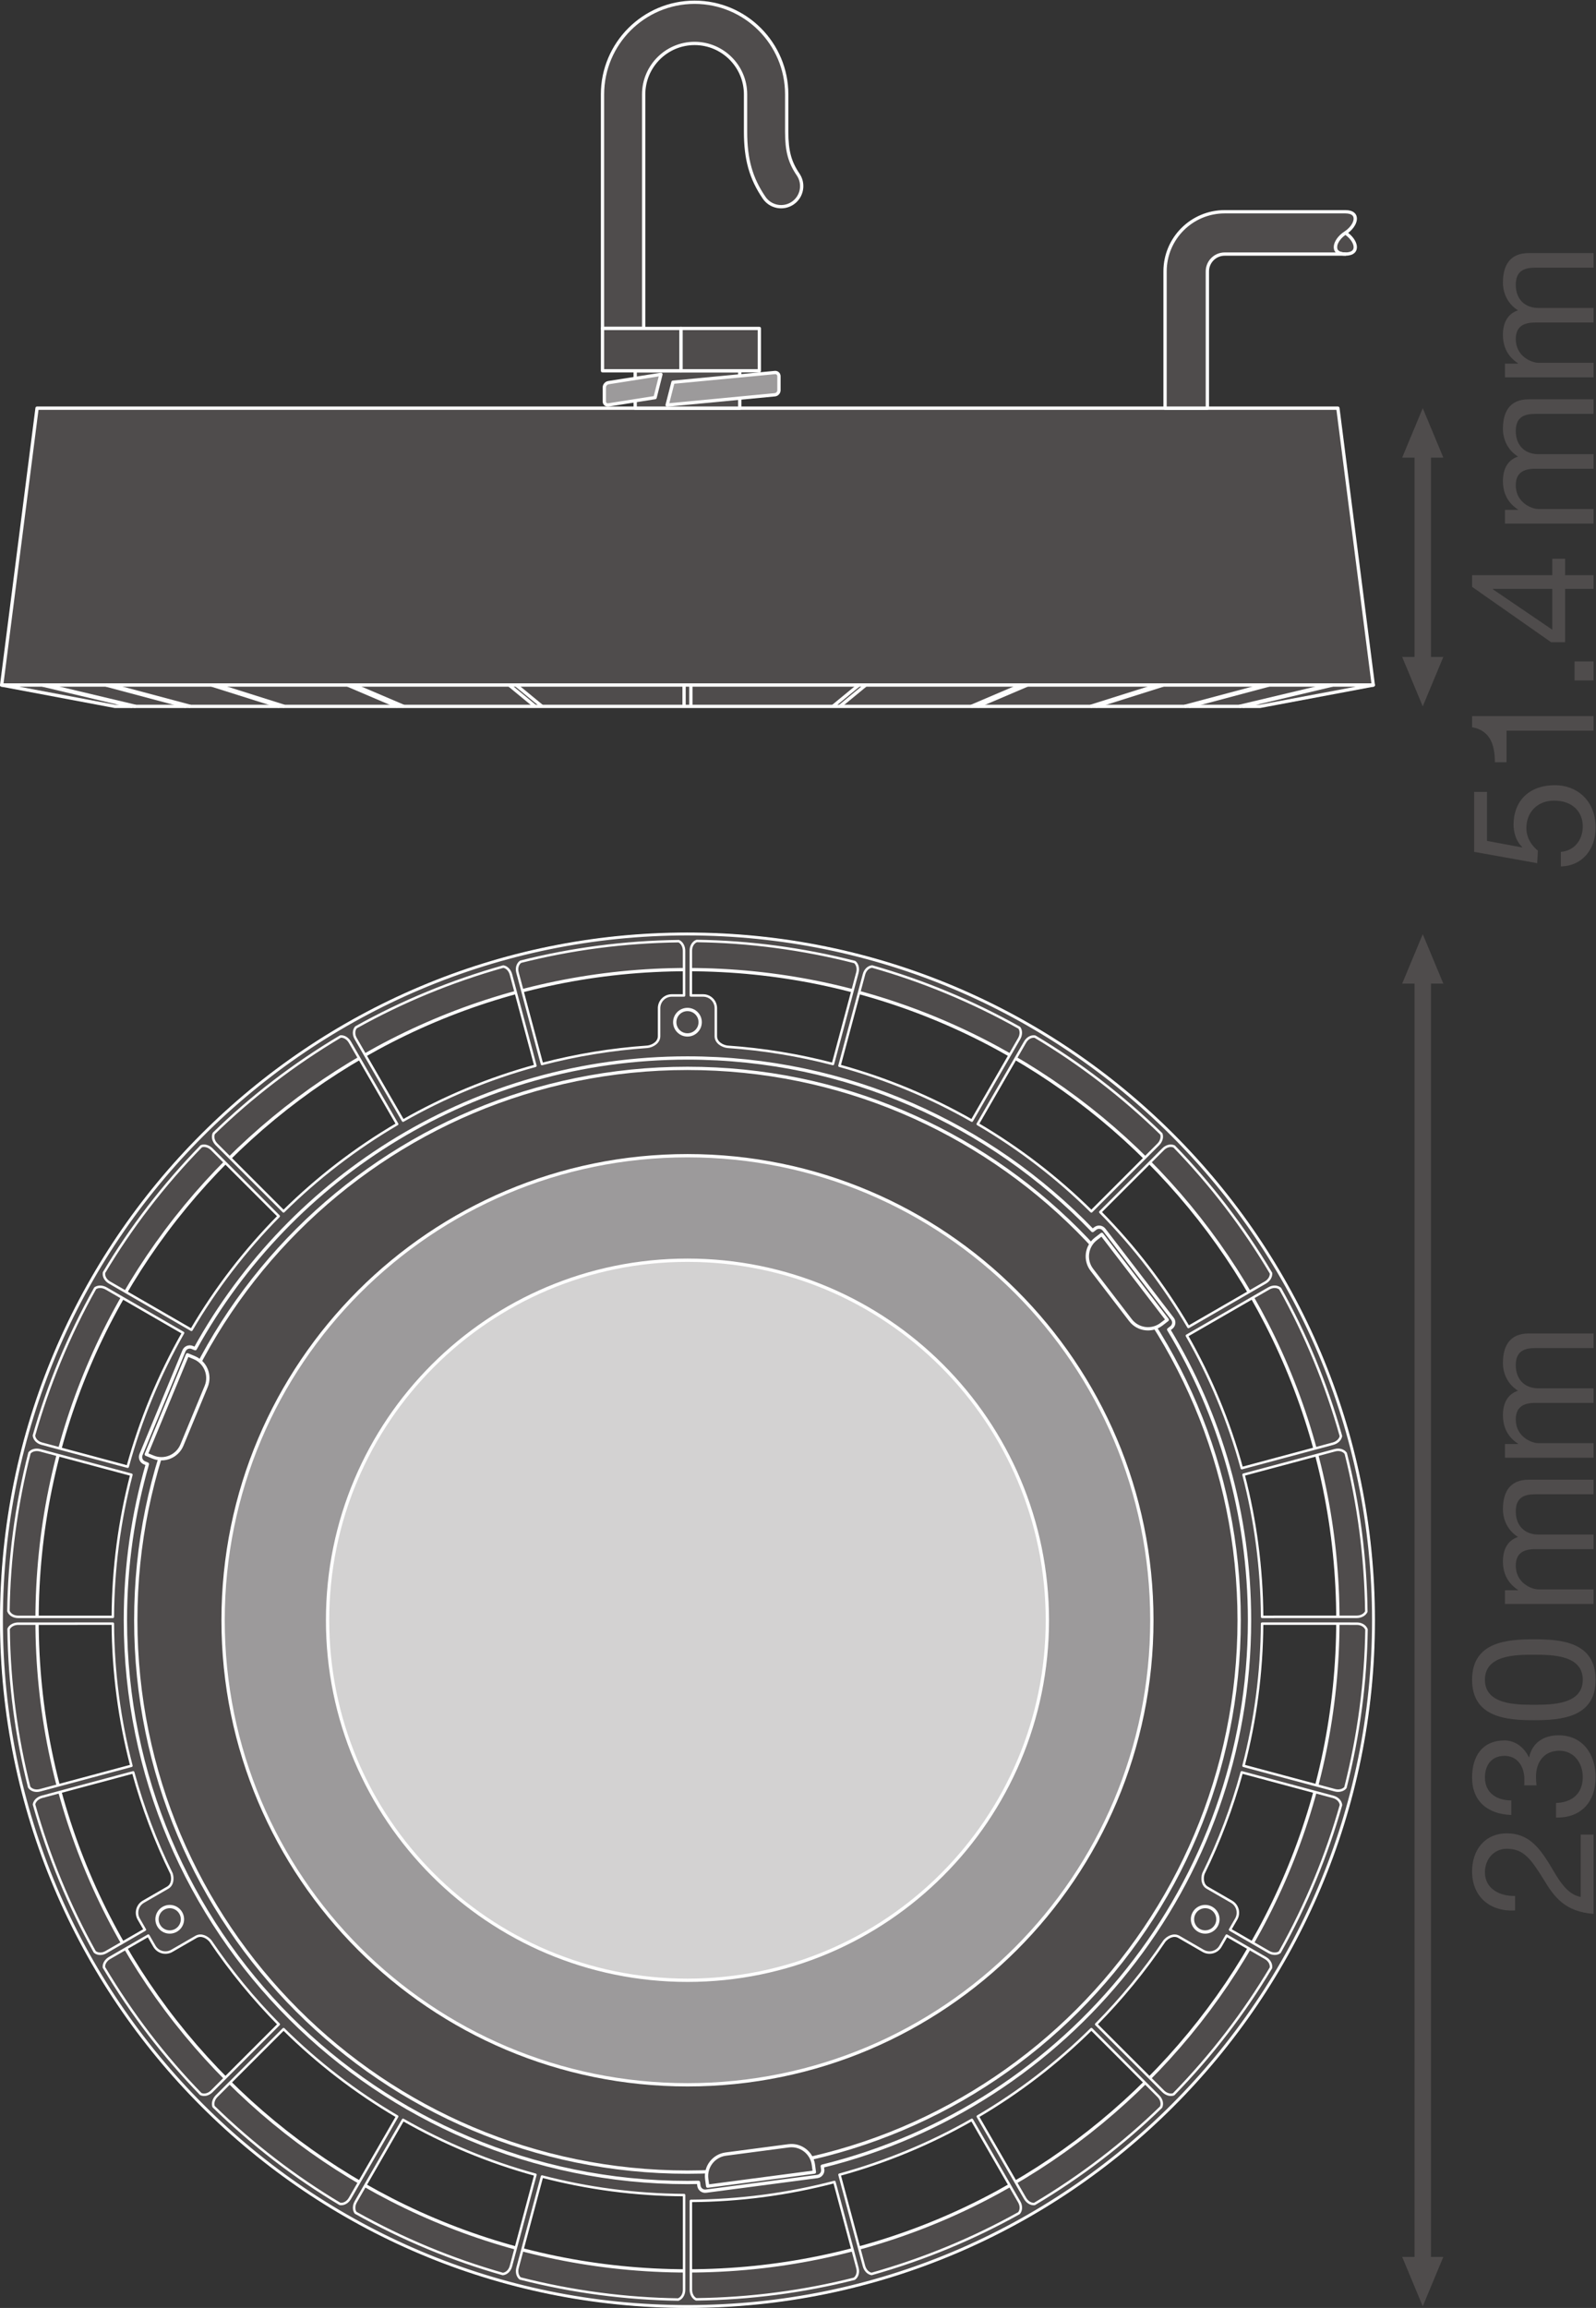 <?xml version="1.0" encoding="UTF-8" standalone="no"?>
<svg
   xmlns:dc="http://purl.org/dc/elements/1.1/"
   xmlns:cc="http://creativecommons.org/ns#"
   xmlns:rdf="http://www.w3.org/1999/02/22-rdf-syntax-ns#"
   xmlns:svg="http://www.w3.org/2000/svg"
   xmlns="http://www.w3.org/2000/svg"
   viewBox="0 0 366.24 529.427"
   height="529.427"
   width="366.24"
   xml:space="preserve"
   id="svg2"
   version="1.1"><rect x="0" y="0" width="366.24" height="529.427" fill="#333333" stroke="none"/><defs
     id="defs6" /><g
     transform="matrix(1.333,0,0,-1.333,0,529.427)"
     id="g10"><g
       transform="scale(0.1)"
       id="g12"><path
         id="path14"
         style="fill:#4f4c4c;fill-opacity:1;fill-rule:nonzero;stroke:none"
         d="m 2315.96,3570.88 c -19.17,-12.34 -26.25,-36.42 0,-36.42 26.25,0 19.17,24.08 0,36.42" /><path
         id="path16"
         style="fill:none;stroke:#ffffff;stroke-width:5.669;stroke-linecap:butt;stroke-linejoin:round;stroke-miterlimit:10;stroke-dasharray:none;stroke-opacity:1"
         d="m 2315.96,3570.88 c -19.17,-12.34 -26.25,-36.42 0,-36.42 26.25,0 19.17,24.08 0,36.42 z" /><path
         id="path18"
         style="fill:#4f4c4c;fill-opacity:1;fill-rule:nonzero;stroke:none"
         d="M 2484.66,87.871 2449.25,2.828 2413.82,87.871 h 70.84 v 0 0" /><path
         id="path20"
         style="fill:#4f4c4c;fill-opacity:1;fill-rule:nonzero;stroke:none"
         d="m 2484.66,2279.04 -35.41,85.04 -35.43,-85.04 h 70.84 v 0 0" /><path
         id="path22"
         style="fill:none;stroke:#4f4c4c;stroke-width:28.347;stroke-linecap:butt;stroke-linejoin:round;stroke-miterlimit:3.864;stroke-dasharray:none;stroke-opacity:1"
         d="M 2449.25,2300.15 V 66.75" /><path
         id="path24"
         style="fill:#4f4c4c;fill-opacity:1;fill-rule:nonzero;stroke:none"
         d="m 2484.66,2841.16 -35.41,-85.04 -35.43,85.04 h 70.84 v 0 0" /><path
         id="path26"
         style="fill:#4f4c4c;fill-opacity:1;fill-rule:nonzero;stroke:none"
         d="m 2484.66,3184.25 -35.41,85.04 -35.43,-85.04 h 70.84 v 0 0" /><path
         id="path28"
         style="fill:none;stroke:#4f4c4c;stroke-width:28.347;stroke-linecap:butt;stroke-linejoin:round;stroke-miterlimit:3.864;stroke-dasharray:none;stroke-opacity:1"
         d="M 2449.25,3205.37 V 2820.04" /><path
         id="path30"
         style="fill:#4f4c4c;fill-opacity:1;fill-rule:nonzero;stroke:none"
         d="M 1183.45,63.77 C 565.039,63.77 63.781,565.07 63.781,1183.45 c 0,618.36 501.258,1119.68 1119.669,1119.68 618.39,0 1119.69,-501.32 1119.69,-1119.68 0,-618.38 -501.3,-1119.68 -1119.69,-1119.68 z m 0,2300.311 C 531.387,2364.08 2.832,1835.47 2.832,1183.45 2.832,531.422 531.387,2.828 1183.45,2.828 c 652.04,0 1180.64,528.594 1180.64,1180.622 0,652.02 -528.6,1180.63 -1180.64,1180.63" /><path
         id="path32"
         style="fill:none;stroke:#ffffff;stroke-width:5.669;stroke-linecap:butt;stroke-linejoin:round;stroke-miterlimit:10;stroke-dasharray:none;stroke-opacity:1"
         d="M 1183.45,63.77 C 565.039,63.77 63.781,565.07 63.781,1183.45 c 0,618.36 501.258,1119.68 1119.669,1119.68 618.39,0 1119.69,-501.32 1119.69,-1119.68 0,-618.38 -501.3,-1119.68 -1119.69,-1119.68 z m 0,2300.311 C 531.387,2364.08 2.832,1835.47 2.832,1183.45 2.832,531.422 531.387,2.828 1183.45,2.828 c 652.04,0 1180.64,528.594 1180.64,1180.622 0,652.02 -528.6,1180.63 -1180.64,1180.63 z" /><path
         id="path34"
         style="fill:#4f4c4c;fill-opacity:1;fill-rule:nonzero;stroke:none"
         d="m 2297.83,890.949 -157.14,42.071 c 20.41,78.19 31.49,160.14 31.98,244.61 l 163.18,-0.06 c 7.47,0 14.19,-3.77 16.56,-10 -1.32,-89.98 -13.13,-181.179 -36.27,-272.121 -4.02,-4.801 -11.4,-6.34 -18.31,-4.5 z m -94.82,-278.84 c -5.13,-3.597 -12.66,-3.187 -18.85,0.391 l -66.63,38.441 10.54,18.25 c 6.03,10.469 2.46,23.86 -8.01,29.911 0,0 -32.01,18.468 -41.76,24.097 -8.55,4.942 -9.29,16 -6.64,24.223 27.24,55.379 49.38,113.699 65.99,174.308 l 157.41,-42.218 c 7.22,-1.934 12.73,-7.313 13.42,-13.942 C 2283.92,779 2248.89,693.961 2203.01,612.109 Z M 2020.4,367.699 c -5.89,-2.16 -13.06,0.192 -18.11,5.242 l -115.24,115.188 c 43.46,43.973 82.87,91.922 117.52,143.371 5.67,6.738 16.01,12.219 24.88,7.09 9.75,-5.629 41.76,-24.102 41.76,-24.102 10.47,-6.047 23.85,-2.457 29.88,8.012 l 10.57,18.289 66.86,-38.629 c 6.47,-3.73 10.41,-10.351 9.35,-16.93 C 2141.74,507.961 2085.9,434.879 2020.4,367.699 Z m -21.58,-22.039 c -64.56,-62.711 -137.41,-118.851 -218.07,-166.781 -6.24,-0.559 -12.56,3.562 -16.14,9.762 l -81.39,140.89 c 71.42,41.879 137.04,92.52 195.56,150.348 L 1994.17,364.43 c 5.28,-5.27 7.37,-12.7 4.65,-18.77 z M 1754.2,163.18 c -78.58,-43.871 -163.49,-79.231 -253.8,-104.66 -6.17,1.082 -11.21,6.68 -13.07,13.59 l -42.14,157.172 c 80.53,22.039 156.95,53.981 227.89,94.469 l 81.49,-141.23 c 3.74,-6.469 3.83,-14.18 -0.37,-19.34 z M 1470.68,50.219 c -87.25,-22.027 -178.41,-34.207 -272.23,-35.398 -5.69,2.641 -9.1,9.359 -9.1,16.508 l -0.03,152.902 c 41.15,0.309 82.72,3.059 124.59,8.559 41.84,5.52 82.71,13.602 122.53,23.981 l 39.61,-147.969 c 1.94,-7.199 0.03,-14.672 -5.37,-18.582 z M 1189.31,2335.86 c 0.01,7.46 3.78,14.17 10.02,16.53 89.98,-1.29 181.17,-13.13 272.11,-36.26 4.8,-4.02 6.37,-11.39 4.5,-18.3 l -42.07,-157.18 c -58.57,15.28 -119.23,25.37 -181.5,29.66 -8.99,1.05 -20.08,7.38 -20.08,18.23 0,11.25 0,48.2 0,48.2 0,12.09 -9.79,21.89 -21.88,21.89 h -21.12 z m 312.02,-27.41 c 86.58,-24.54 171.6,-59.57 253.46,-105.45 3.59,-5.13 3.2,-12.65 -0.4,-18.84 l -81.31,-140.95 c -70.94,40.48 -147.4,72.39 -227.93,94.43 l 42.22,157.43 c 1.95,7.21 7.32,12.72 13.96,13.38 z m 280.34,-120.6 c 77.28,-46.12 150.34,-101.96 217.53,-167.46 2.14,-5.89 -0.19,-13.05 -5.25,-18.11 l -115.17,-115.22 c -58.52,57.82 -124.21,108.38 -195.63,150.26 l 81.58,141.21 c 3.75,6.47 10.36,10.39 16.94,9.32 z m 239.58,-189.06 c 62.71,-64.55 118.83,-137.39 166.77,-218.05 0.54,-6.24 -3.56,-12.56 -9.76,-16.13 l -132.38,-76.48 c -20.83,35.5 -44,70.13 -69.71,103.62 -25.7,33.49 -53.15,64.84 -82.04,94.14 l 108.34,108.29 c 5.28,5.27 12.7,7.36 18.78,4.61 z m 182.48,-244.61 c 43.86,-78.59 79.22,-163.47 104.65,-253.79 -1.09,-6.18 -6.69,-11.21 -13.59,-13.05 l -157.06,-42.13 c -22.05,80.54 -54.03,156.96 -94.52,227.9 l 141.18,81.46 c 6.47,3.73 14.17,3.82 19.34,-0.39 z m 148.35,-555.75 c -2.65,-5.68 -9.37,-9.09 -16.51,-9.08 l -162.88,-0.06 c -0.49,84.48 -11.59,166.44 -31.99,244.63 l 157.41,42.12 c 7.2,1.93 14.67,0.03 18.58,-5.38 22.01,-87.26 34.21,-178.4 35.39,-272.23 z M 1177.6,31.051 c 0,-7.461 -3.77,-14.18 -10,-16.562 -89.99,1.312 -181.194,13.133 -272.131,36.273 -4.805,4.02 -6.367,11.387 -4.512,18.309 l 42.07,157.11 c 78.183,-20.399 160.133,-31.442 244.603,-31.93 z M 865.586,58.422 C 779.004,82.969 693.965,118 612.117,163.879 c -3.601,5.141 -3.199,12.672 0.383,18.859 l 81.367,140.992 c 70.938,-40.492 147.356,-72.429 227.879,-94.46 L 879.531,71.832 C 877.605,64.621 872.227,59.121 865.586,58.422 Z M 585.234,179.031 C 507.961,225.148 434.883,280.988 367.703,346.5 c -2.156,5.891 0.188,13.059 5.246,18.109 L 488.164,479.852 C 546.68,422.031 612.305,371.391 683.711,329.52 L 602.188,188.371 c -3.731,-6.473 -10.352,-10.391 -16.954,-9.34 z M 345.652,368.082 c -62.703,64.547 -118.836,137.398 -166.765,218.066 -0.567,6.25 3.554,12.571 9.746,16.141 l 66.633,38.481 10.554,-18.27 c 6.035,-10.469 19.414,-14.059 29.883,-8.012 0,0 32.012,18.473 41.758,24.102 8.894,5.14 19.25,-0.371 24.91,-7.141 34.649,-51.429 74.067,-99.379 117.5,-143.34 L 364.453,372.719 c -5.281,-5.278 -12.695,-7.36 -18.801,-4.637 z M 163.176,612.711 c -43.867,78.57 -79.231,163.48 -104.649,253.789 1.062,6.191 6.688,11.219 13.59,13.082 l 157.168,42.109 c 16.594,-60.562 38.723,-118.851 65.942,-174.191 2.671,-8.23 1.968,-19.34 -6.614,-24.301 -9.746,-5.629 -41.758,-24.097 -41.758,-24.097 -10.468,-6.051 -14.042,-19.442 -8.007,-29.911 l 10.554,-18.281 -66.875,-38.59 c -6.472,-3.742 -14.168,-3.832 -19.351,0.391 z M 14.824,1168.45 c 2.637,5.72 9.367,9.1 16.516,9.11 l 162.918,0.02 c 0.488,-84.46 11.562,-166.4 31.972,-244.592 L 68.82,890.84 c -7.226,-1.942 -14.68,-0.031 -18.598,5.39 -22.039,87.239 -34.227,178.4 -35.398,272.22 z m 35.938,302.98 c 4.024,4.84 11.406,6.37 18.312,4.52 l 157.137,-42.09 c -20.398,-78.18 -31.484,-160.12 -31.973,-244.59 l -163.172,0.02 c -7.481,0 -14.191,3.78 -16.562,10.02 1.285,89.98 13.102,181.19 36.258,272.12 z m 113.125,283.35 c 5.144,3.62 12.676,3.19 18.867,-0.37 l 132.422,-76.44 c -20.313,-35.79 -38.711,-73.16 -54.883,-112.16 -16.145,-38.99 -29.563,-78.44 -40.488,-118.12 l -147.961,39.67 c -7.227,1.93 -12.723,7.31 -13.406,13.95 24.539,86.59 59.559,171.63 105.45,253.47 z m 182.617,244.41 c 5.906,2.17 13.066,-0.19 18.125,-5.23 l 115.195,-115.19 c -57.832,-58.5 -108.386,-124.18 -150.261,-195.58 l -141.184,81.52 c -6.477,3.73 -10.399,10.36 -9.336,16.95 46.113,77.28 101.953,150.37 167.461,217.53 z m 21.594,22.04 c 64.539,62.72 137.39,118.86 218.054,166.79 6.27,0.56 12.578,-3.57 16.153,-9.75 l 81.394,-140.98 c -71.394,-41.87 -137.066,-92.43 -195.574,-150.24 l -115.398,115.4 c -5.286,5.28 -7.368,12.7 -4.629,18.78 z m 244.617,182.49 c 78.574,43.87 163.476,79.24 253.789,104.66 6.211,-1.08 11.23,-6.7 13.086,-13.6 l 42.109,-157.16 c -80.515,-22.03 -156.953,-53.94 -227.883,-94.41 l -81.492,141.16 c -3.738,6.48 -3.828,14.18 0.391,19.35 z m 283.523,112.95 c 87.246,22.04 178.402,34.2 272.222,35.4 5.68,-2.64 9.11,-9.35 9.09,-16.52 l 0.02,-76.92 h -21.09 c -12.09,0 -21.88,-9.8 -21.88,-21.89 0,0 0,-36.95 0,-48.2 0,-10.85 -11.09,-17.18 -20.08,-18.23 -62.27,-4.29 -122.95,-14.39 -181.532,-29.67 L 890.84,2298.1 c -1.914,7.21 -0.02,14.68 5.398,18.57 z m 287.212,47.41 C 531.387,2364.08 2.832,1835.47 2.832,1183.45 2.832,531.422 531.387,2.828 1183.45,2.828 c 652.04,0 1180.64,528.594 1180.64,1180.622 0,652.02 -528.6,1180.63 -1180.64,1180.63" /><path
         id="path36"
         style="fill:none;stroke:#ffffff;stroke-width:4.252;stroke-linecap:butt;stroke-linejoin:round;stroke-miterlimit:10;stroke-dasharray:none;stroke-opacity:1"
         d="m 2297.83,890.949 -157.14,42.071 c 20.41,78.19 31.49,160.14 31.98,244.61 l 163.18,-0.06 c 7.47,0 14.19,-3.77 16.56,-10 -1.32,-89.98 -13.13,-181.179 -36.27,-272.121 -4.02,-4.801 -11.4,-6.34 -18.31,-4.5 z m -94.82,-278.84 c -5.13,-3.597 -12.66,-3.187 -18.85,0.391 l -66.63,38.441 10.54,18.25 c 6.03,10.469 2.46,23.86 -8.01,29.911 0,0 -32.01,18.468 -41.76,24.097 -8.55,4.942 -9.29,16 -6.64,24.223 27.24,55.379 49.38,113.699 65.99,174.308 l 157.41,-42.218 c 7.22,-1.934 12.73,-7.313 13.42,-13.942 C 2283.92,779 2248.89,693.961 2203.01,612.109 Z M 2020.4,367.699 c -5.89,-2.16 -13.06,0.192 -18.11,5.242 l -115.24,115.188 c 43.46,43.973 82.87,91.922 117.52,143.371 5.67,6.738 16.01,12.219 24.88,7.09 9.75,-5.629 41.76,-24.102 41.76,-24.102 10.47,-6.047 23.85,-2.457 29.88,8.012 l 10.57,18.289 66.86,-38.629 c 6.47,-3.73 10.41,-10.351 9.35,-16.93 C 2141.74,507.961 2085.9,434.879 2020.4,367.699 Z m -21.58,-22.039 c -64.56,-62.711 -137.41,-118.851 -218.07,-166.781 -6.24,-0.559 -12.56,3.562 -16.14,9.762 l -81.39,140.89 c 71.42,41.879 137.04,92.52 195.56,150.348 L 1994.17,364.43 c 5.28,-5.27 7.37,-12.7 4.65,-18.77 z M 1754.2,163.18 c -78.58,-43.871 -163.49,-79.231 -253.8,-104.66 -6.17,1.082 -11.21,6.68 -13.07,13.59 l -42.14,157.172 c 80.53,22.039 156.95,53.981 227.89,94.469 l 81.49,-141.23 c 3.74,-6.469 3.83,-14.18 -0.37,-19.34 z M 1470.68,50.219 c -87.25,-22.027 -178.41,-34.207 -272.23,-35.398 -5.69,2.641 -9.1,9.359 -9.1,16.508 l -0.03,152.902 c 41.15,0.309 82.72,3.059 124.59,8.559 41.84,5.52 82.71,13.602 122.53,23.981 l 39.61,-147.969 c 1.94,-7.199 0.03,-14.672 -5.37,-18.582 z M 1189.31,2335.86 c 0.01,7.46 3.78,14.17 10.02,16.53 89.98,-1.29 181.17,-13.13 272.11,-36.26 4.8,-4.02 6.37,-11.39 4.5,-18.3 l -42.07,-157.18 c -58.57,15.28 -119.23,25.37 -181.5,29.66 -8.99,1.05 -20.08,7.38 -20.08,18.23 0,11.25 0,48.2 0,48.2 0,12.09 -9.79,21.89 -21.88,21.89 h -21.12 z m 312.02,-27.41 c 86.58,-24.54 171.6,-59.57 253.46,-105.45 3.59,-5.13 3.2,-12.65 -0.4,-18.84 l -81.31,-140.95 c -70.94,40.48 -147.4,72.39 -227.93,94.43 l 42.22,157.43 c 1.95,7.21 7.32,12.72 13.96,13.38 z m 280.34,-120.6 c 77.28,-46.12 150.34,-101.96 217.53,-167.46 2.14,-5.89 -0.19,-13.05 -5.25,-18.11 l -115.17,-115.22 c -58.52,57.82 -124.21,108.38 -195.63,150.26 l 81.58,141.21 c 3.75,6.47 10.36,10.39 16.94,9.32 z m 239.58,-189.06 c 62.71,-64.55 118.83,-137.39 166.77,-218.05 0.54,-6.24 -3.56,-12.56 -9.76,-16.13 l -132.38,-76.48 c -20.83,35.5 -44,70.13 -69.71,103.62 -25.7,33.49 -53.15,64.84 -82.04,94.14 l 108.34,108.29 c 5.28,5.27 12.7,7.36 18.78,4.61 z m 182.48,-244.61 c 43.86,-78.59 79.22,-163.47 104.65,-253.79 -1.09,-6.18 -6.69,-11.21 -13.59,-13.05 l -157.06,-42.13 c -22.05,80.54 -54.03,156.96 -94.52,227.9 l 141.18,81.46 c 6.47,3.73 14.17,3.82 19.34,-0.39 z m 148.35,-555.75 c -2.65,-5.68 -9.37,-9.09 -16.51,-9.08 l -162.88,-0.06 c -0.49,84.48 -11.59,166.44 -31.99,244.63 l 157.41,42.12 c 7.2,1.93 14.67,0.03 18.58,-5.38 22.01,-87.26 34.21,-178.4 35.39,-272.23 z M 1177.6,31.051 c 0,-7.461 -3.77,-14.18 -10,-16.562 -89.99,1.312 -181.194,13.133 -272.131,36.273 -4.805,4.02 -6.367,11.387 -4.512,18.309 l 42.07,157.11 c 78.183,-20.399 160.133,-31.442 244.603,-31.93 z M 865.586,58.422 C 779.004,82.969 693.965,118 612.117,163.879 c -3.601,5.141 -3.199,12.672 0.383,18.859 l 81.367,140.992 c 70.938,-40.492 147.356,-72.429 227.879,-94.46 L 879.531,71.832 C 877.605,64.621 872.227,59.121 865.586,58.422 Z M 585.234,179.031 C 507.961,225.148 434.883,280.988 367.703,346.5 c -2.156,5.891 0.188,13.059 5.246,18.109 L 488.164,479.852 C 546.68,422.031 612.305,371.391 683.711,329.52 L 602.188,188.371 c -3.731,-6.473 -10.352,-10.391 -16.954,-9.34 z M 345.652,368.082 c -62.703,64.547 -118.836,137.398 -166.765,218.066 -0.567,6.25 3.554,12.571 9.746,16.141 l 66.633,38.481 10.554,-18.27 c 6.035,-10.469 19.414,-14.059 29.883,-8.012 0,0 32.012,18.473 41.758,24.102 8.894,5.14 19.25,-0.371 24.91,-7.141 34.649,-51.429 74.067,-99.379 117.5,-143.34 L 364.453,372.719 c -5.281,-5.278 -12.695,-7.36 -18.801,-4.637 z M 163.176,612.711 c -43.867,78.57 -79.231,163.48 -104.649,253.789 1.062,6.191 6.688,11.219 13.59,13.082 l 157.168,42.109 c 16.594,-60.562 38.723,-118.851 65.942,-174.191 2.671,-8.23 1.968,-19.34 -6.614,-24.301 -9.746,-5.629 -41.758,-24.097 -41.758,-24.097 -10.468,-6.051 -14.042,-19.442 -8.007,-29.911 l 10.554,-18.281 -66.875,-38.59 c -6.472,-3.742 -14.168,-3.832 -19.351,0.391 z M 14.824,1168.45 c 2.637,5.72 9.367,9.1 16.516,9.11 l 162.918,0.02 c 0.488,-84.46 11.562,-166.4 31.972,-244.592 L 68.82,890.84 c -7.226,-1.942 -14.68,-0.031 -18.598,5.39 -22.039,87.239 -34.227,178.4 -35.398,272.22 z m 35.938,302.98 c 4.024,4.84 11.406,6.37 18.312,4.52 l 157.137,-42.09 c -20.398,-78.18 -31.484,-160.12 -31.973,-244.59 l -163.172,0.02 c -7.481,0 -14.191,3.78 -16.562,10.02 1.285,89.98 13.102,181.19 36.258,272.12 z m 113.125,283.35 c 5.144,3.62 12.676,3.19 18.867,-0.37 l 132.422,-76.44 c -20.313,-35.79 -38.711,-73.16 -54.883,-112.16 -16.145,-38.99 -29.563,-78.44 -40.488,-118.12 l -147.961,39.67 c -7.227,1.93 -12.723,7.31 -13.406,13.95 24.539,86.59 59.559,171.63 105.45,253.47 z m 182.617,244.41 c 5.906,2.17 13.066,-0.19 18.125,-5.23 l 115.195,-115.19 c -57.832,-58.5 -108.386,-124.18 -150.261,-195.58 l -141.184,81.52 c -6.477,3.73 -10.399,10.36 -9.336,16.95 46.113,77.28 101.953,150.37 167.461,217.53 z m 21.594,22.04 c 64.539,62.72 137.39,118.86 218.054,166.79 6.27,0.56 12.578,-3.57 16.153,-9.75 l 81.394,-140.98 c -71.394,-41.87 -137.066,-92.43 -195.574,-150.24 l -115.398,115.4 c -5.286,5.28 -7.368,12.7 -4.629,18.78 z m 244.617,182.49 c 78.574,43.87 163.476,79.24 253.789,104.66 6.211,-1.08 11.23,-6.7 13.086,-13.6 l 42.109,-157.16 c -80.515,-22.03 -156.953,-53.94 -227.883,-94.41 l -81.492,141.16 c -3.738,6.48 -3.828,14.18 0.391,19.35 z m 283.523,112.95 c 87.246,22.04 178.402,34.2 272.222,35.4 5.68,-2.64 9.11,-9.35 9.09,-16.52 l 0.02,-76.92 h -21.09 c -12.09,0 -21.88,-9.8 -21.88,-21.89 0,0 0,-36.95 0,-48.2 0,-10.85 -11.09,-17.18 -20.08,-18.23 -62.27,-4.29 -122.95,-14.39 -181.532,-29.67 L 890.84,2298.1 c -1.914,7.21 -0.02,14.68 5.398,18.57 z m 287.212,47.41 C 531.387,2364.08 2.832,1835.47 2.832,1183.45 2.832,531.422 531.387,2.828 1183.45,2.828 c 652.04,0 1180.64,528.594 1180.64,1180.622 0,652.02 -528.6,1180.63 -1180.64,1180.63 z" /><path
         id="path38"
         style="fill:#4f4c4c;fill-opacity:1;fill-rule:nonzero;stroke:none"
         d="m 2151.04,1183.45 c 0,183.06 -50.84,354.23 -139.16,500.2 l 4.47,3.44 c 4.75,3.64 5.64,10.44 1.99,15.18 l -117.66,153.34 c -3.63,4.74 -10.43,5.64 -15.17,1.99 l -4.61,-3.53 c -176.05,183.04 -423.43,296.96 -697.45,296.96 -364.895,0 -682.552,-202 -847.376,-500.25 l -5.215,2.16 c -5.539,2.29 -11.875,-0.35 -14.16,-5.87 L 242.734,1468.5 c -2.285,-5.52 0.332,-11.84 5.86,-14.13 l 5.144,-2.14 c -24.629,-85.34 -37.859,-175.51 -37.859,-268.78 0,-534.399 433.176,-967.579 967.571,-967.579 6.34,0 12.64,0.117 18.95,0.25 l 0.76,-5.793 c 0.79,-5.937 6.23,-10.109 12.17,-9.316 l 191.62,25.218 c 5.92,0.782 10.09,6.211 9.3,12.141 l -0.72,5.59 c 422.29,103.961 735.51,485.098 735.51,939.489" /><path
         id="path40"
         style="fill:none;stroke:#ffffff;stroke-width:5.669;stroke-linecap:butt;stroke-linejoin:round;stroke-miterlimit:10;stroke-dasharray:none;stroke-opacity:1"
         d="m 2151.04,1183.45 c 0,183.06 -50.84,354.23 -139.16,500.2 l 4.47,3.44 c 4.75,3.64 5.64,10.44 1.99,15.18 l -117.66,153.34 c -3.63,4.74 -10.43,5.64 -15.17,1.99 l -4.61,-3.53 c -176.05,183.04 -423.43,296.96 -697.45,296.96 -364.895,0 -682.552,-202 -847.376,-500.25 l -5.215,2.16 c -5.539,2.29 -11.875,-0.35 -14.16,-5.87 L 242.734,1468.5 c -2.285,-5.52 0.332,-11.84 5.86,-14.13 l 5.144,-2.14 c -24.629,-85.34 -37.859,-175.51 -37.859,-268.78 0,-534.399 433.176,-967.579 967.571,-967.579 6.34,0 12.64,0.117 18.95,0.25 l 0.76,-5.793 c 0.79,-5.937 6.23,-10.109 12.17,-9.316 l 191.62,25.218 c 5.92,0.782 10.09,6.211 9.3,12.141 l -0.72,5.59 c 422.29,103.961 735.51,485.098 735.51,939.489 z" /><path
         id="path42"
         style="fill:#4f4c4c;fill-opacity:1;fill-rule:nonzero;stroke:none"
         d="m 1205.33,2212.61 c 0,-12.09 -9.79,-21.88 -21.88,-21.88 -12.09,0 -21.89,9.79 -21.89,21.88 0,12.09 9.8,21.89 21.89,21.89 12.09,0 21.88,-9.8 21.88,-21.89" /><path
         id="path44"
         style="fill:none;stroke:#ffffff;stroke-width:5.669;stroke-linecap:butt;stroke-linejoin:round;stroke-miterlimit:10;stroke-dasharray:none;stroke-opacity:1"
         d="m 1205.33,2212.61 c 0,-12.09 -9.79,-21.88 -21.88,-21.88 -12.09,0 -21.89,9.79 -21.89,21.88 0,12.09 9.8,21.89 21.89,21.89 12.09,0 21.88,-9.8 21.88,-21.89 z" /><path
         id="path46"
         style="fill:#4f4c4c;fill-opacity:1;fill-rule:nonzero;stroke:none"
         d="m 2085.67,687.809 c -10.46,6.043 -23.85,2.461 -29.89,-8.008 -6.05,-10.469 -2.46,-23.852 8.01,-29.903 10.47,-6.039 23.85,-2.449 29.89,8.024 6.05,10.457 2.46,23.84 -8.01,29.887" /><path
         id="path48"
         style="fill:none;stroke:#ffffff;stroke-width:5.669;stroke-linecap:butt;stroke-linejoin:round;stroke-miterlimit:10;stroke-dasharray:none;stroke-opacity:1"
         d="m 2085.67,687.809 c -10.46,6.043 -23.85,2.461 -29.89,-8.008 -6.05,-10.469 -2.46,-23.852 8.01,-29.903 10.47,-6.039 23.85,-2.449 29.89,8.024 6.05,10.457 2.46,23.84 -8.01,29.887 z" /><path
         id="path50"
         style="fill:#4f4c4c;fill-opacity:1;fill-rule:nonzero;stroke:none"
         d="m 281.238,687.809 c 10.473,6.043 23.86,2.461 29.895,-8.008 6.055,-10.469 2.461,-23.852 -8.008,-29.903 -10.469,-6.039 -23.848,-2.449 -29.895,8.024 -6.042,10.457 -2.46,23.84 8.008,29.887" /><path
         id="path52"
         style="fill:none;stroke:#ffffff;stroke-width:5.669;stroke-linecap:butt;stroke-linejoin:round;stroke-miterlimit:10;stroke-dasharray:none;stroke-opacity:1"
         d="m 281.238,687.809 c 10.473,6.043 23.86,2.461 29.895,-8.008 6.055,-10.469 2.461,-23.852 -8.008,-29.903 -10.469,-6.039 -23.848,-2.449 -29.895,8.024 -6.042,10.457 -2.46,23.84 8.008,29.887 z" /><path
         id="path54"
         style="fill:#4f4c4c;fill-opacity:1;fill-rule:nonzero;stroke:none"
         d="m 233.73,1183.45 c 0,-524.52 425.215,-949.712 949.73,-949.712 524.51,0 949.72,425.192 949.72,949.712 0,524.52 -425.21,949.72 -949.72,949.72 -524.515,0 -949.73,-425.2 -949.73,-949.72" /><path
         id="path56"
         style="fill:none;stroke:#ffffff;stroke-width:5.669;stroke-linecap:butt;stroke-linejoin:round;stroke-miterlimit:10;stroke-dasharray:none;stroke-opacity:1"
         d="m 233.73,1183.45 c 0,-524.52 425.215,-949.712 949.73,-949.712 524.51,0 949.72,425.192 949.72,949.712 0,524.52 -425.21,949.72 -949.72,949.72 -524.515,0 -949.73,-425.2 -949.73,-949.72 z" /><path
         id="path58"
         style="fill:#9c9a9b;fill-opacity:1;fill-rule:nonzero;stroke:none"
         d="m 384.043,1183.45 c 0,-441.509 357.91,-799.419 799.417,-799.419 441.5,0 799.43,357.91 799.43,799.419 0,441.51 -357.93,799.43 -799.43,799.43 -441.507,0 -799.417,-357.92 -799.417,-799.43" /><path
         id="path60"
         style="fill:none;stroke:#ffffff;stroke-width:5.669;stroke-linecap:butt;stroke-linejoin:round;stroke-miterlimit:10;stroke-dasharray:none;stroke-opacity:1"
         d="m 384.043,1183.45 c 0,-441.509 357.91,-799.419 799.417,-799.419 441.5,0 799.43,357.91 799.43,799.419 0,441.51 -357.93,799.43 -799.43,799.43 -441.507,0 -799.417,-357.92 -799.417,-799.43 z" /><path
         id="path62"
         style="fill:#d3d2d2;fill-opacity:1;fill-rule:nonzero;stroke:none"
         d="m 563.906,1183.45 c 0,-342.18 277.383,-619.552 619.554,-619.552 342.17,0 619.56,277.372 619.56,619.552 0,342.17 -277.39,619.56 -619.56,619.56 -342.171,0 -619.554,-277.39 -619.554,-619.56" /><path
         id="path64"
         style="fill:none;stroke:#ffffff;stroke-width:5.669;stroke-linecap:butt;stroke-linejoin:round;stroke-miterlimit:10;stroke-dasharray:none;stroke-opacity:1"
         d="m 563.906,1183.45 c 0,-342.18 277.383,-619.552 619.554,-619.552 342.17,0 619.56,277.372 619.56,619.552 0,342.17 -277.39,619.56 -619.56,619.56 -342.171,0 -619.554,-277.39 -619.554,-619.56 z" /><path
         id="path66"
         style="fill:#4f4c4c;fill-opacity:1;fill-rule:nonzero;stroke:none"
         d="m 2009.44,1700.5 -9.94,-7.63 c -16.71,-12.82 -40.63,-9.67 -53.45,7.04 l -66.36,86.49 c -12.82,16.7 -9.68,40.65 7.03,53.46 l 9.94,7.63 112.78,-146.99" /><path
         id="path68"
         style="fill:none;stroke:#ffffff;stroke-width:5.669;stroke-linecap:butt;stroke-linejoin:round;stroke-miterlimit:10;stroke-dasharray:none;stroke-opacity:1"
         d="m 2009.44,1700.5 -9.94,-7.63 c -16.71,-12.82 -40.63,-9.67 -53.45,7.04 l -66.36,86.49 c -12.82,16.7 -9.68,40.65 7.03,53.46 l 9.94,7.63 z" /><path
         id="path70"
         style="fill:#4f4c4c;fill-opacity:1;fill-rule:nonzero;stroke:none"
         d="m 322.688,1640.25 11.582,-4.8 c 19.453,-8.06 28.691,-30.36 20.625,-49.81 l -41.719,-100.72 c -8.059,-19.46 -30.363,-28.69 -49.817,-20.63 l -11.574,4.79 70.903,171.17" /><path
         id="path72"
         style="fill:none;stroke:#ffffff;stroke-width:5.669;stroke-linecap:butt;stroke-linejoin:round;stroke-miterlimit:10;stroke-dasharray:none;stroke-opacity:1"
         d="m 322.688,1640.25 11.582,-4.8 c 19.453,-8.06 28.691,-30.36 20.625,-49.81 l -41.719,-100.72 c -8.059,-19.46 -30.363,-28.69 -49.817,-20.63 l -11.574,4.79 z" /><path
         id="path74"
         style="fill:#4f4c4c;fill-opacity:1;fill-rule:nonzero;stroke:none"
         d="m 1218.24,209.602 -1.64,12.429 c -2.73,20.879 11.95,40.02 32.83,42.77 l 108.09,14.219 c 20.88,2.75 40.03,-11.938 42.77,-32.821 l 1.64,-12.418 -183.69,-24.179" /><path
         id="path76"
         style="fill:none;stroke:#ffffff;stroke-width:5.669;stroke-linecap:butt;stroke-linejoin:round;stroke-miterlimit:10;stroke-dasharray:none;stroke-opacity:1"
         d="m 1218.24,209.602 -1.64,12.429 c -2.73,20.879 11.95,40.02 32.83,42.77 l 108.09,14.219 c 20.88,2.75 40.03,-11.938 42.77,-32.821 l 1.64,-12.418 z" /><path
         id="path78"
         style="fill:#4f4c4c;fill-opacity:1;fill-rule:nonzero;stroke:none"
         d="M 2364.09,2792.79 H 2.832 l 60.949,476.5 H 2303.14 l 60.95,-476.5" /><path
         id="path80"
         style="fill:none;stroke:#ffffff;stroke-width:5.669;stroke-linecap:butt;stroke-linejoin:round;stroke-miterlimit:10;stroke-dasharray:none;stroke-opacity:1"
         d="M 2364.09,2792.79 H 2.832 l 60.949,476.5 H 2303.14 Z" /><path
         id="path82"
         style="fill:#4f4c4c;fill-opacity:1;fill-rule:nonzero;stroke:none"
         d="M 2169.14,2756.12 H 197.781 L 2.832,2792.79 H 2364.09 l -194.95,-36.67" /><path
         id="path84"
         style="fill:none;stroke:#ffffff;stroke-width:5.669;stroke-linecap:butt;stroke-linejoin:round;stroke-miterlimit:10;stroke-dasharray:none;stroke-opacity:1"
         d="M 2169.14,2756.12 H 197.781 L 2.832,2792.79 H 2364.09 Z" /><path
         id="path86"
         style="fill:none;stroke:#ffffff;stroke-width:5.669;stroke-linecap:butt;stroke-linejoin:round;stroke-miterlimit:10;stroke-dasharray:none;stroke-opacity:1"
         d="m 1189.31,2756.12 v 36.67" /><path
         id="path88"
         style="fill:none;stroke:#ffffff;stroke-width:5.669;stroke-linecap:butt;stroke-linejoin:round;stroke-miterlimit:10;stroke-dasharray:none;stroke-opacity:1"
         d="m 1177.61,2792.79 v -36.67" /><path
         id="path90"
         style="fill:none;stroke:#ffffff;stroke-width:5.669;stroke-linecap:butt;stroke-linejoin:round;stroke-miterlimit:10;stroke-dasharray:none;stroke-opacity:1"
         d="m 1433.87,2756.12 44.6,36.67" /><path
         id="path92"
         style="fill:none;stroke:#ffffff;stroke-width:5.669;stroke-linecap:butt;stroke-linejoin:round;stroke-miterlimit:10;stroke-dasharray:none;stroke-opacity:1"
         d="m 1445.7,2756.12 44.6,36.67" /><path
         id="path94"
         style="fill:none;stroke:#ffffff;stroke-width:5.669;stroke-linecap:butt;stroke-linejoin:round;stroke-miterlimit:10;stroke-dasharray:none;stroke-opacity:1"
         d="m 1672.06,2756.12 85.98,36.67" /><path
         id="path96"
         style="fill:none;stroke:#ffffff;stroke-width:5.669;stroke-linecap:butt;stroke-linejoin:round;stroke-miterlimit:10;stroke-dasharray:none;stroke-opacity:1"
         d="m 1682.48,2756.12 85.98,36.67" /><path
         id="path98"
         style="fill:none;stroke:#ffffff;stroke-width:5.669;stroke-linecap:butt;stroke-linejoin:round;stroke-miterlimit:10;stroke-dasharray:none;stroke-opacity:1"
         d="m 1877.37,2756.12 116.1,36.67" /><path
         id="path100"
         style="fill:none;stroke:#ffffff;stroke-width:5.669;stroke-linecap:butt;stroke-linejoin:round;stroke-miterlimit:10;stroke-dasharray:none;stroke-opacity:1"
         d="m 1886.38,2756.12 116.09,36.67" /><path
         id="path102"
         style="fill:none;stroke:#ffffff;stroke-width:5.669;stroke-linecap:butt;stroke-linejoin:round;stroke-miterlimit:10;stroke-dasharray:none;stroke-opacity:1"
         d="m 2039.24,2756.12 137.57,36.67" /><path
         id="path104"
         style="fill:none;stroke:#ffffff;stroke-width:5.669;stroke-linecap:butt;stroke-linejoin:round;stroke-miterlimit:10;stroke-dasharray:none;stroke-opacity:1"
         d="m 2046.83,2756.12 137.56,36.67" /><path
         id="path106"
         style="fill:none;stroke:#ffffff;stroke-width:5.669;stroke-linecap:butt;stroke-linejoin:round;stroke-miterlimit:10;stroke-dasharray:none;stroke-opacity:1"
         d="m 2133.41,2756.12 154.3,36.67" /><path
         id="path108"
         style="fill:none;stroke:#ffffff;stroke-width:5.669;stroke-linecap:butt;stroke-linejoin:round;stroke-miterlimit:10;stroke-dasharray:none;stroke-opacity:1"
         d="m 2139.58,2756.12 154.3,36.67" /><path
         id="path110"
         style="fill:none;stroke:#ffffff;stroke-width:5.669;stroke-linecap:butt;stroke-linejoin:round;stroke-miterlimit:10;stroke-dasharray:none;stroke-opacity:1"
         d="m 888.445,2792.79 44.602,-36.67" /><path
         id="path112"
         style="fill:none;stroke:#ffffff;stroke-width:5.669;stroke-linecap:butt;stroke-linejoin:round;stroke-miterlimit:10;stroke-dasharray:none;stroke-opacity:1"
         d="m 876.609,2792.79 44.602,-36.67" /><path
         id="path114"
         style="fill:none;stroke:#ffffff;stroke-width:5.669;stroke-linecap:butt;stroke-linejoin:round;stroke-miterlimit:10;stroke-dasharray:none;stroke-opacity:1"
         d="m 608.879,2792.79 85.976,-36.67" /><path
         id="path116"
         style="fill:none;stroke:#ffffff;stroke-width:5.669;stroke-linecap:butt;stroke-linejoin:round;stroke-miterlimit:10;stroke-dasharray:none;stroke-opacity:1"
         d="m 598.457,2792.79 85.977,-36.67" /><path
         id="path118"
         style="fill:none;stroke:#ffffff;stroke-width:5.669;stroke-linecap:butt;stroke-linejoin:round;stroke-miterlimit:10;stroke-dasharray:none;stroke-opacity:1"
         d="m 373.445,2792.79 116.098,-36.67" /><path
         id="path120"
         style="fill:none;stroke:#ffffff;stroke-width:5.669;stroke-linecap:butt;stroke-linejoin:round;stroke-miterlimit:10;stroke-dasharray:none;stroke-opacity:1"
         d="m 364.441,2792.79 116.094,-36.67" /><path
         id="path122"
         style="fill:none;stroke:#ffffff;stroke-width:5.669;stroke-linecap:butt;stroke-linejoin:round;stroke-miterlimit:10;stroke-dasharray:none;stroke-opacity:1"
         d="m 190.105,2792.79 137.571,-36.67" /><path
         id="path124"
         style="fill:none;stroke:#ffffff;stroke-width:5.669;stroke-linecap:butt;stroke-linejoin:round;stroke-miterlimit:10;stroke-dasharray:none;stroke-opacity:1"
         d="m 182.52,2792.79 137.57,-36.67" /><path
         id="path126"
         style="fill:none;stroke:#ffffff;stroke-width:5.669;stroke-linecap:butt;stroke-linejoin:round;stroke-miterlimit:10;stroke-dasharray:none;stroke-opacity:1"
         d="M 79.211,2792.79 233.508,2756.12" /><path
         id="path128"
         style="fill:none;stroke:#ffffff;stroke-width:5.669;stroke-linecap:butt;stroke-linejoin:round;stroke-miterlimit:10;stroke-dasharray:none;stroke-opacity:1"
         d="M 73.035,2792.79 227.336,2756.12" /><path
         id="path130"
         style="fill:#4f4c4c;fill-opacity:1;fill-rule:nonzero;stroke:none"
         d="m 1093.46,3333.63 h 180.01 v -64.34 h -180.01 v 64.34" /><path
         id="path132"
         style="fill:none;stroke:#ffffff;stroke-width:5.669;stroke-linecap:butt;stroke-linejoin:round;stroke-miterlimit:10;stroke-dasharray:none;stroke-opacity:1"
         d="m 1093.46,3333.63 h 180.01 v -64.34 h -180.01 z" /><path
         id="path134"
         style="fill:#4f4c4c;fill-opacity:1;fill-rule:nonzero;stroke:none"
         d="m 1172.21,3406.46 h 135.01 v -72.83 h -135.01 v 72.83" /><path
         id="path136"
         style="fill:none;stroke:#ffffff;stroke-width:5.669;stroke-linecap:butt;stroke-linejoin:round;stroke-miterlimit:10;stroke-dasharray:none;stroke-opacity:1"
         d="m 1172.21,3406.46 h 135.01 v -72.83 h -135.01 z" /><path
         id="path138"
         style="fill:#4f4c4c;fill-opacity:1;fill-rule:nonzero;stroke:none"
         d="m 1037.2,3406.46 v 402.79 c 0,87.43 71.12,158.57 158.55,158.57 87.43,0 158.56,-71.14 158.56,-158.57 v -64.37 c 0,-32.99 5.14,-52.23 19.65,-73.5 11.02,-16.17 6.85,-38.21 -9.32,-49.24 -16.15,-11 -38.21,-6.85 -49.24,9.32 -22.69,33.29 -31.95,66.15 -31.95,113.42 v 64.37 c 0,48.35 -39.35,87.69 -87.7,87.69 -48.35,0 -87.69,-39.34 -87.69,-87.69 v -402.79 h -70.86" /><path
         id="path140"
         style="fill:none;stroke:#ffffff;stroke-width:5.669;stroke-linecap:butt;stroke-linejoin:round;stroke-miterlimit:10;stroke-dasharray:none;stroke-opacity:1"
         d="m 1037.2,3406.46 v 402.79 c 0,87.43 71.12,158.57 158.55,158.57 87.43,0 158.56,-71.14 158.56,-158.57 v -64.37 c 0,-32.99 5.14,-52.23 19.65,-73.5 11.02,-16.17 6.85,-38.21 -9.32,-49.24 -16.15,-11 -38.21,-6.85 -49.24,9.32 -22.69,33.29 -31.95,66.15 -31.95,113.42 v 64.37 c 0,48.35 -39.35,87.69 -87.7,87.69 -48.35,0 -87.69,-39.34 -87.69,-87.69 v -402.79 z" /><path
         id="path142"
         style="fill:#4f4c4c;fill-opacity:1;fill-rule:nonzero;stroke:none"
         d="m 1037.2,3406.46 h 135.01 v -72.83 H 1037.2 v 72.83" /><path
         id="path144"
         style="fill:none;stroke:#ffffff;stroke-width:5.669;stroke-linecap:butt;stroke-linejoin:round;stroke-miterlimit:10;stroke-dasharray:none;stroke-opacity:1"
         d="m 1037.2,3406.46 h 135.01 v -72.83 H 1037.2 Z" /><path
         id="path146"
         style="fill:#9c9a9b;fill-opacity:1;fill-rule:nonzero;stroke:none"
         d="m 1333.88,3330.63 -175.38,-16.7 -10.04,-39.29 185.42,17.66 c 3.91,0.37 7.08,3.85 7.08,7.75 v 24.16 c 0,3.91 -3.17,6.79 -7.08,6.42" /><path
         id="path148"
         style="fill:none;stroke:#ffffff;stroke-width:5.669;stroke-linecap:butt;stroke-linejoin:round;stroke-miterlimit:10;stroke-dasharray:none;stroke-opacity:1"
         d="m 1333.88,3330.63 -175.38,-16.7 -10.04,-39.29 185.42,17.66 c 3.91,0.37 7.08,3.85 7.08,7.75 v 24.16 c 0,3.91 -3.17,6.79 -7.08,6.42 z" /><path
         id="path150"
         style="fill:#9c9a9b;fill-opacity:1;fill-rule:nonzero;stroke:none"
         d="m 1137.76,3327.42 -90.34,-14.2 c -3.91,-0.62 -7.09,-4.3 -7.09,-8.2 v -24.16 c 0,-3.91 3.18,-6.59 7.09,-5.98 l 80.3,12.62 10.04,39.92" /><path
         id="path152"
         style="fill:none;stroke:#ffffff;stroke-width:5.669;stroke-linecap:butt;stroke-linejoin:round;stroke-miterlimit:10;stroke-dasharray:none;stroke-opacity:1"
         d="m 1137.76,3327.42 -90.34,-14.2 c -3.91,-0.62 -7.09,-4.3 -7.09,-8.2 v -24.16 c 0,-3.91 3.18,-6.59 7.09,-5.98 l 80.3,12.62 z" /><path
         id="path154"
         style="fill:#4f4c4c;fill-opacity:1;fill-rule:nonzero;stroke:none"
         d="m 2108.29,3607.29 h 207.67 c 26.25,0 19.17,-24.08 0,-36.41 -19.17,-12.34 -26.25,-36.42 0,-36.42 h -207.67 c -16.48,0 -29.83,-13.35 -29.83,-29.83 v -235.34 h -72.83 v 235.34 c 0,56.69 45.96,102.66 102.66,102.66" /><path
         id="path156"
         style="fill:none;stroke:#ffffff;stroke-width:5.669;stroke-linecap:butt;stroke-linejoin:round;stroke-miterlimit:10;stroke-dasharray:none;stroke-opacity:1"
         d="m 2108.29,3607.29 h 207.67 c 26.25,0 19.17,-24.08 0,-36.41 -19.17,-12.34 -26.25,-36.42 0,-36.42 h -207.67 c -16.48,0 -29.83,-13.35 -29.83,-29.83 v -235.34 h -72.83 v 235.34 c 0,56.69 45.96,102.66 102.66,102.66 z" /><path
         id="path158"
         style="fill:#4f4c4c;fill-opacity:1;fill-rule:nonzero;stroke:none"
         d="m 2608.2,684.012 c -42.46,-2.364 -74.02,23.008 -74.02,67.25 0,36.269 21.23,65.476 60.16,65.476 36.87,0 55.15,-24.777 71.68,-50.738 15.64,-25.961 29.49,-53.969 55.15,-58.691 v 107.363 h 22.13 V 678.109 c -49.26,3.832 -67.85,29.2 -85.55,58.692 -22.11,35.39 -34.51,53.39 -63.71,53.39 -22.69,0 -37.75,-18.293 -37.75,-40.41 0,-29.199 26.85,-41.59 51.91,-40.703 v -25.066" /><path
         id="path160"
         style="fill:#4f4c4c;fill-opacity:1;fill-rule:nonzero;stroke:none"
         d="m 2623.85,899.352 c 0.29,2.058 0.29,3.839 0.29,5.597 v 5.313 c 0,21.238 -11.8,39.816 -34.22,39.816 -22.13,0 -33.63,-15.918 -33.63,-37.156 0,-27.133 20.96,-39.531 45.43,-39.531 v -25.059 c -39.83,1.457 -67.54,22.707 -67.54,64.59 0,36.269 17.4,63.707 56.03,63.707 18.58,0 34.22,-12.68 41.59,-28.91 h 0.6 c 5.59,25.66 25.65,37.75 50.73,37.75 41.58,0 63.71,-32.731 63.71,-71.969 0,-42.461 -24.79,-70.488 -68.13,-69.609 v 25.078 c 27.13,0.883 46,15.929 46,44.531 0,24.488 -15.33,45.43 -40.41,45.43 -26.25,0 -40.1,-19.758 -40.1,-44.539 0,-5.301 0.29,-10.321 0.88,-15.039 h -21.23" /><path
         id="path162"
         style="fill:#4f4c4c;fill-opacity:1;fill-rule:nonzero;stroke:none"
         d="m 2724.71,1081.07 c 0,42.76 -53.09,43.06 -84.36,43.06 -30.96,0 -84.06,-0.3 -84.06,-43.06 0,-42.76 53.1,-43.06 84.06,-43.06 31.27,0 84.36,0.3 84.36,43.06 z m -190.53,0 c 0,65.48 60.47,69.61 106.46,69.61 46.02,0 106.2,-4.13 106.2,-69.61 0,-65.48 -60.18,-69.61 -106.2,-69.61 -45.99,0 -106.46,4.13 -106.46,69.61" /><path
         id="path164"
         style="fill:#4f4c4c;fill-opacity:1;fill-rule:nonzero;stroke:none"
         d="m 2590.8,1211.47 v 23.59 h 22.42 v 0.59 c -17.4,11.5 -25.95,27.72 -25.95,49.26 0,18.87 7.07,35.68 25.95,41.88 -16.52,10.32 -25.95,28.02 -25.95,47.79 0,30.38 12.67,50.73 44.23,50.73 h 111.8 v -25.07 h -100 c -18.87,0 -33.91,-5.02 -33.91,-29.5 0,-24.48 15.34,-39.82 38.93,-39.82 h 94.98 v -25.07 h -100 c -19.75,0 -33.91,-6.2 -33.91,-28.61 0,-29.5 27.13,-40.7 38.93,-40.7 h 94.98 v -25.07 h -152.5" /><path
         id="path166"
         style="fill:#4f4c4c;fill-opacity:1;fill-rule:nonzero;stroke:none"
         d="m 2590.8,1463.1 v 23.59 h 22.42 v 0.6 c -17.4,11.5 -25.95,27.73 -25.95,49.26 0,18.87 7.07,35.68 25.95,41.87 -16.52,10.34 -25.95,28.03 -25.95,47.8 0,30.37 12.67,50.72 44.23,50.72 h 111.8 v -25.07 h -100 c -18.87,0 -33.91,-5.01 -33.91,-29.5 0,-24.47 15.34,-39.81 38.93,-39.81 h 94.98 v -25.07 h -100 c -19.75,0 -33.91,-6.2 -33.91,-28.62 0,-29.49 27.13,-40.7 38.93,-40.7 h 94.98 v -25.07 h -152.5" /><path
         id="path168"
         style="fill:#4f4c4c;fill-opacity:1;fill-rule:nonzero;stroke:none"
         d="m 2559.84,2608.97 v -84.36 l 60.16,-11.21 0.61,0.6 c -10.34,9.15 -15.06,24.77 -15.06,38.94 0,37.16 23.59,67.53 71.68,67.53 35.39,0 69.61,-24.47 69.61,-73.14 0,-36.28 -22.13,-65.78 -59.89,-66.66 v 25.08 c 21.55,1.46 37.76,18.86 37.76,43.94 0,23.89 -16.51,44.24 -49.55,44.24 -27.43,0 -47.48,-18.88 -47.48,-47.19 0,-16.23 7.96,-29.2 19.76,-38.93 l -1.19,-21.54 -108.54,19.48 v 103.22 h 22.13" /><path
         id="path170"
         style="fill:#4f4c4c;fill-opacity:1;fill-rule:nonzero;stroke:none"
         d="m 2743.3,2739.37 v -25.07 h -149.84 v -54.28 h -20.06 c 0,28.62 -7.36,54.58 -39.22,60.18 v 19.17 h 209.12" /><path
         id="path172"
         style="fill:#4f4c4c;fill-opacity:1;fill-rule:nonzero;stroke:none"
         d="m 2710.55,2800.75 v 32.73 h 32.75 v -32.73 h -32.75" /><path
         id="path174"
         style="fill:#4f4c4c;fill-opacity:1;fill-rule:nonzero;stroke:none"
         d="m 2672.21,2958.27 h -102.35 v -0.6 l 102.35,-69.61 z m 0,23.59 v 28.31 h 22.13 v -28.31 h 48.96 v -23.59 h -48.96 v -91.74 h -24.18 l -135.98,95.27 v 20.06 h 138.03" /><path
         id="path176"
         style="fill:#4f4c4c;fill-opacity:1;fill-rule:nonzero;stroke:none"
         d="m 2590.8,3070.67 v 23.59 h 22.42 v 0.59 c -17.4,11.5 -25.95,27.74 -25.95,49.26 0,18.88 7.07,35.69 25.95,41.89 -16.52,10.31 -25.95,28.01 -25.95,47.77 0,30.4 12.67,50.75 44.23,50.75 h 111.8 v -25.08 h -100 c -18.87,0 -33.91,-5.02 -33.91,-29.49 0,-24.49 15.34,-39.82 38.93,-39.82 h 94.98 v -25.08 h -100 c -19.75,0 -33.91,-6.2 -33.91,-28.6 0,-29.5 27.13,-40.7 38.93,-40.7 h 94.98 v -25.08 h -152.5" /><path
         id="path178"
         style="fill:#4f4c4c;fill-opacity:1;fill-rule:nonzero;stroke:none"
         d="m 2590.8,3322.31 v 23.59 h 22.42 v 0.59 c -17.4,11.5 -25.95,27.73 -25.95,49.26 0,18.88 7.07,35.68 25.95,41.88 -16.52,10.32 -25.95,28.02 -25.95,47.79 0,30.37 12.67,50.73 44.23,50.73 h 111.8 v -25.07 h -100 c -18.87,0 -33.91,-5.02 -33.91,-29.5 0,-24.49 15.34,-39.82 38.93,-39.82 h 94.98 v -25.08 h -100 c -19.75,0 -33.91,-6.19 -33.91,-28.6 0,-29.5 27.13,-40.7 38.93,-40.7 h 94.98 v -25.07 h -152.5" /></g></g></svg>